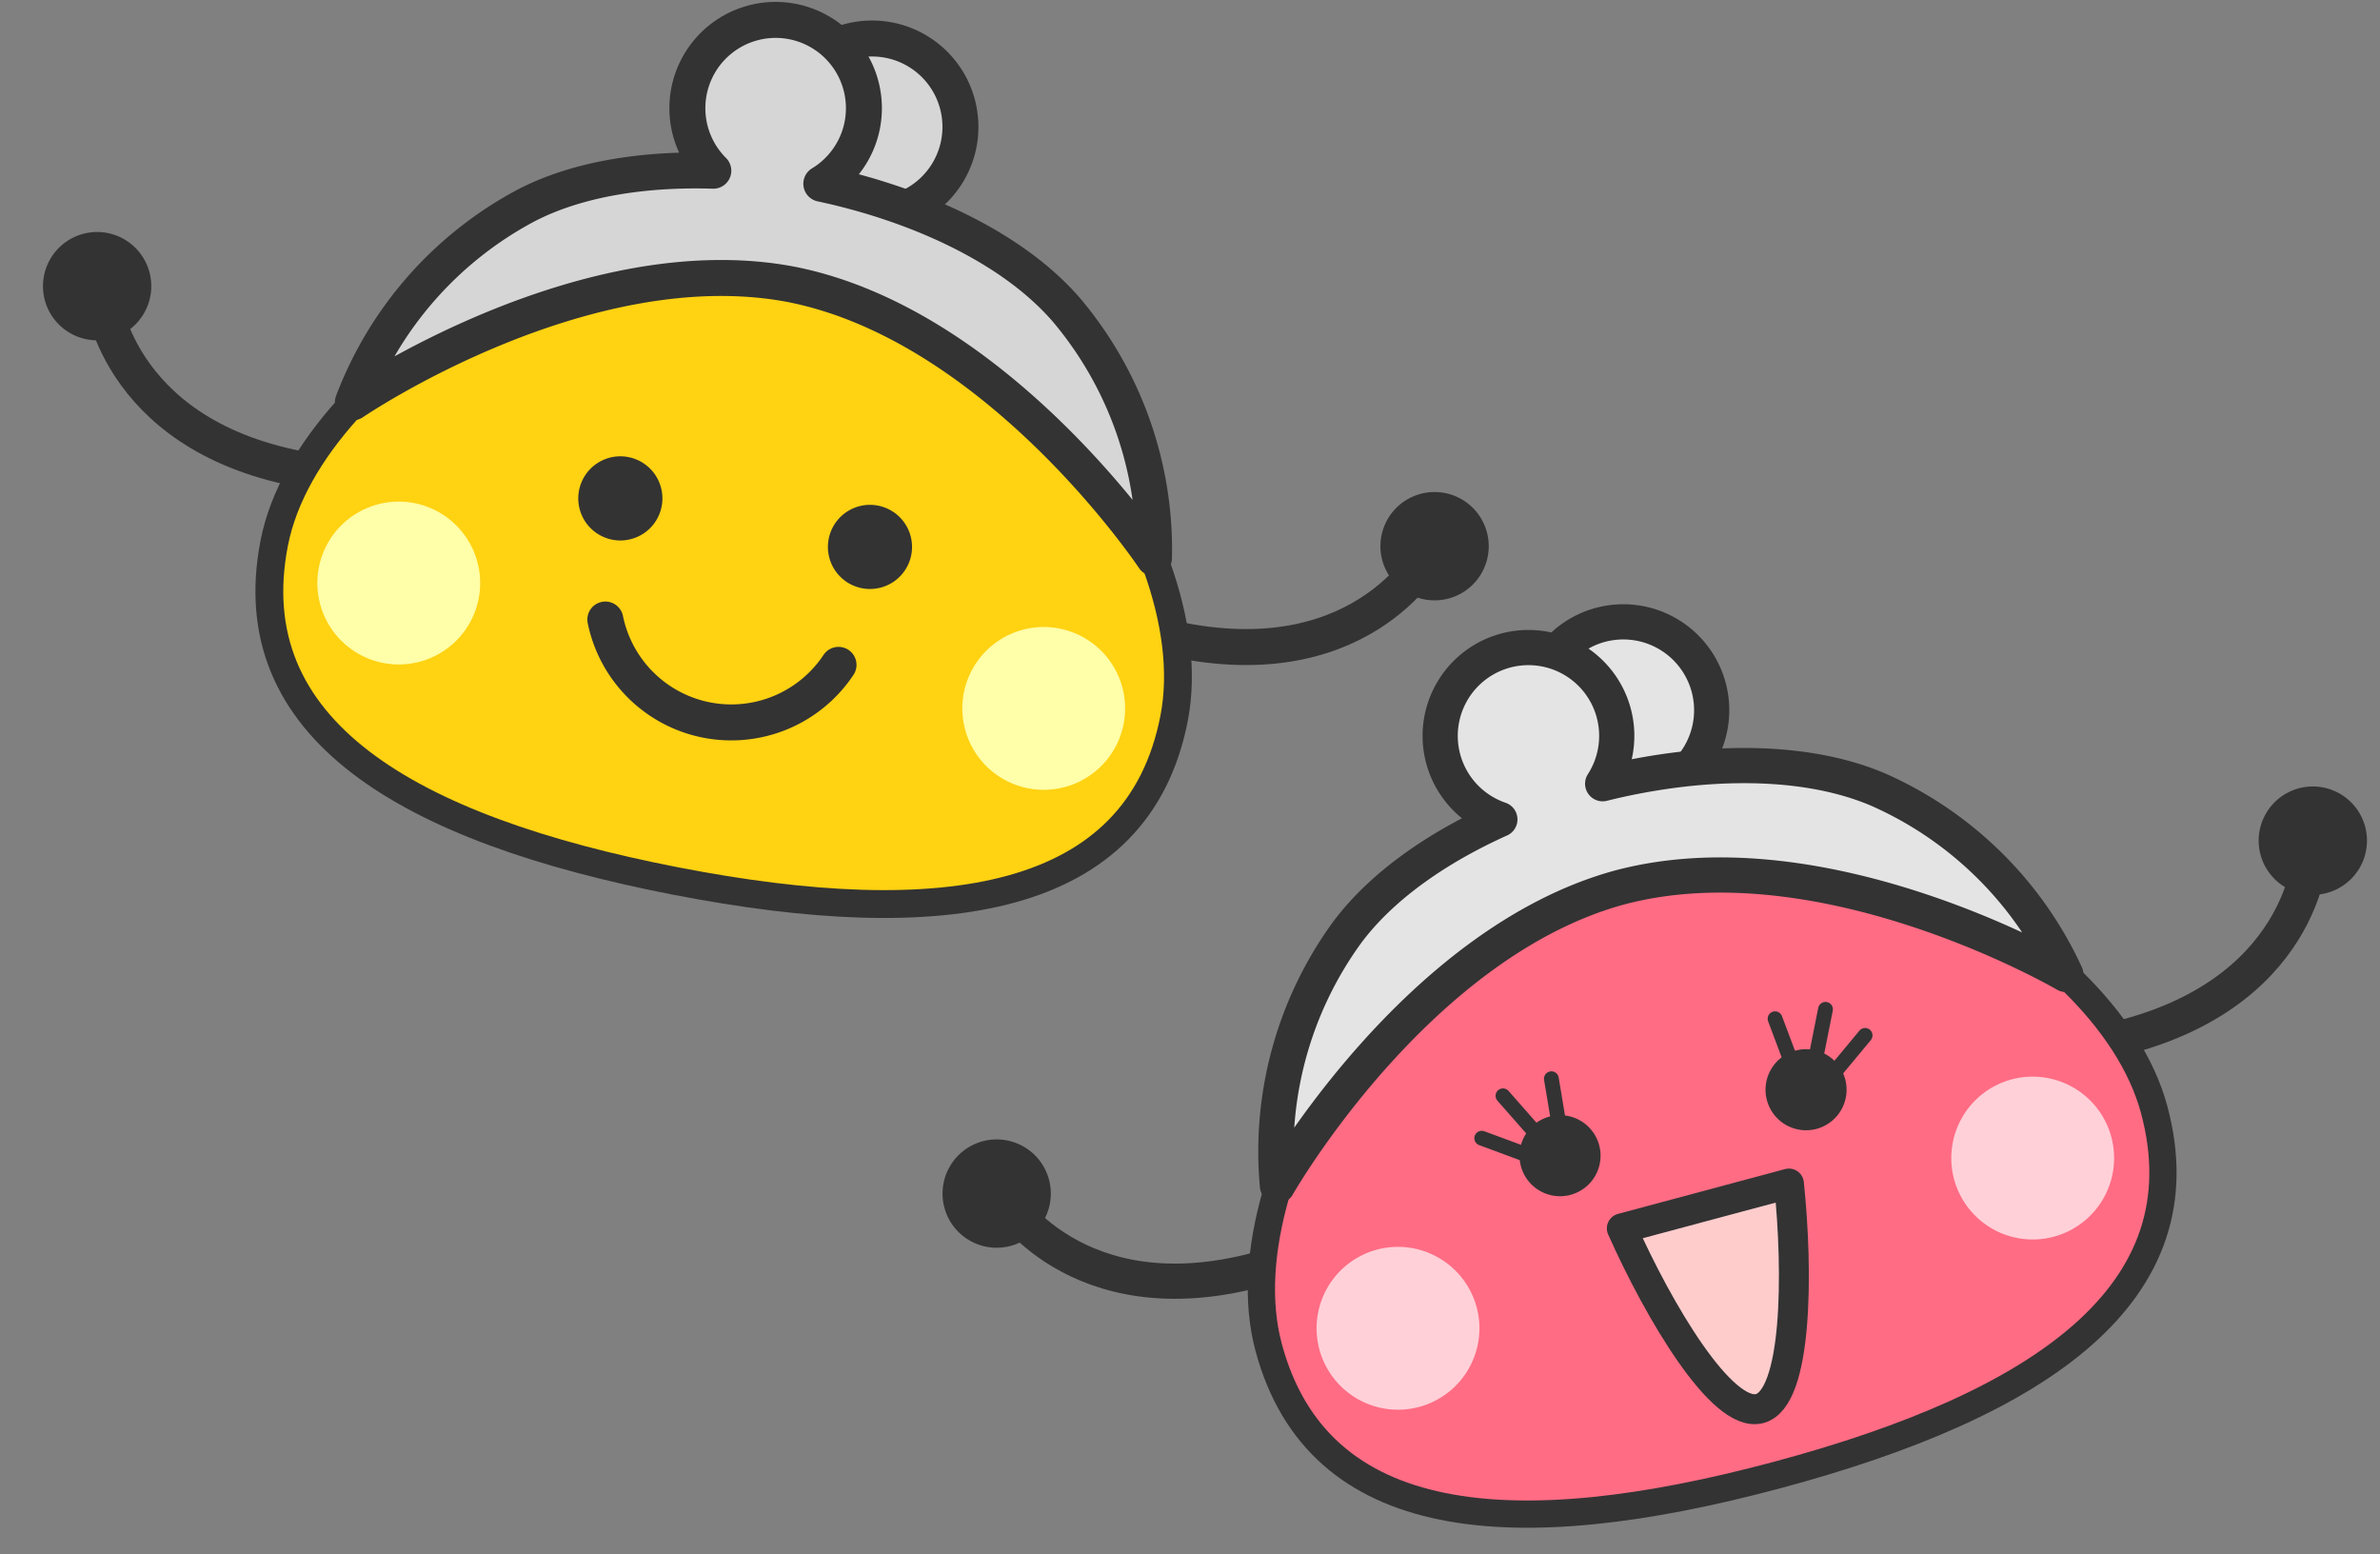 <svg xmlns="http://www.w3.org/2000/svg" xmlns:xlink="http://www.w3.org/1999/xlink" width="265" height="173" viewBox="0 0 265 173"><rect x="0" y="0" width="265" height="173" fill="#808080" stroke="none"/><defs><clipPath id="a"><rect width="265" height="173" transform="translate(1541 2288)" fill="none"/></clipPath></defs><g transform="translate(-1541 -2288)" clip-path="url(#a)"><g transform="translate(1535.839 2275.801)"><g transform="translate(89.576 62.948) rotate(11)"><g transform="translate(-81.882 -48.21)"><g transform="translate(0 37.678)"><g transform="translate(132.086)"><path d="M0,6.031A6.03,6.03,0,1,0,6.032,0,6.03,6.03,0,0,0,0,6.031Z" transform="translate(19.618)" fill="#333"/><path d="M0,15.078C21.1,15.078,25.331,0,25.331,0M0,15.078" transform="translate(0 6.635)" fill="none" stroke="#333" stroke-linecap="round" stroke-linejoin="round" stroke-width="4.005"/></g><g transform="translate(0 0)"><path d="M25.331,15.078C4.225,15.078,0,0,0,0M25.331,15.078" transform="translate(6.632 6.635)" fill="none" stroke="#333" stroke-linecap="round" stroke-linejoin="round" stroke-width="4.005"/><path d="M0,6.031A6.029,6.029,0,1,0,6.028,0,6.032,6.032,0,0,0,0,6.031Z" fill="#333"/></g></g><path d="M102.077,46.855c0,21.1-20.639,28.377-51.042,28.377S0,67.955,0,46.855,31.268,0,51.035,0c20.374,0,51.042,25.751,51.042,46.855Z" transform="translate(30.843 21.187)" fill="#ffd212" stroke="#333" stroke-linecap="round" stroke-linejoin="round" stroke-width="3.1"/><g transform="translate(36.448 0)"><path d="M19.674,9.836A9.837,9.837,0,1,1,9.835,0a9.838,9.838,0,0,1,9.839,9.836Z" transform="translate(41.064)" fill="#d6d6d6"/><path d="M19.674,9.836A9.837,9.837,0,1,1,9.835,0a9.838,9.838,0,0,1,9.839,9.836Z" transform="translate(41.064)" fill="none" stroke="#333" stroke-linecap="round" stroke-linejoin="round" stroke-width="4.005"/><path d="M76.041,25.717c-7.556-5.939-19.2-8.408-29.482-8.587A9.828,9.828,0,1,0,34.477,18c-7.3,1.188-14.448,3.629-19.65,7.716A41.37,41.37,0,0,0,0,50.965s21.872-22.125,45.43-22.2c23.568.075,45.438,22.2,45.438,22.2A41.351,41.351,0,0,0,76.041,25.717Z" transform="translate(0 0)" fill="#d6d6d6"/><path d="M76.041,25.717c-7.556-5.939-19.2-8.408-29.482-8.587A9.828,9.828,0,1,0,34.477,18c-7.3,1.188-14.448,3.629-19.65,7.716A41.37,41.37,0,0,0,0,50.965s21.872-22.125,45.43-22.2c23.568.075,45.438,22.2,45.438,22.2A41.351,41.351,0,0,0,76.041,25.717Z" transform="translate(0 0)" fill="none" stroke="#333" stroke-linecap="round" stroke-linejoin="round" stroke-width="4.005"/></g><g transform="translate(36.239 60.676)"><path d="M18.128,9.064A9.064,9.064,0,1,1,9.061,0a9.068,9.068,0,0,1,9.067,9.064Z" transform="translate(0 0)" fill="#ffffa9"/><path d="M18.123,9.064A9.062,9.062,0,1,1,9.062,0a9.064,9.064,0,0,1,9.061,9.064Z" transform="translate(73.161)" fill="#ffffa9"/></g><path d="M0,0A14.323,14.323,0,0,0,13.224,8.83,14.328,14.328,0,0,0,26.449,0M0,0" transform="translate(68.657 69.339)" fill="none" stroke="#333" stroke-linecap="round" stroke-linejoin="round" stroke-width="4.005"/><g transform="translate(63.04 51.099)"><path d="M9.367,4.683A4.683,4.683,0,1,1,4.683,0,4.683,4.683,0,0,1,9.367,4.683Z" transform="translate(28.315)" fill="#333"/><path d="M9.368,4.683A4.684,4.684,0,1,1,4.685,0,4.684,4.684,0,0,1,9.368,4.683Z" fill="#333"/></g></g></g><g transform="matrix(0.966, -0.259, 0.259, 0.966, 190.577, 129.781)"><g transform="translate(-81.88 -48.247)"><g transform="translate(0 37.708)"><g transform="translate(132.086)"><path d="M0,6.034A6.029,6.029,0,1,0,6.031,0,6.033,6.033,0,0,0,0,6.034Z" transform="translate(19.616)" fill="#333"/><path d="M0,15.088C21.1,15.088,25.328,0,25.328,0M0,15.088" transform="translate(0 6.64)" fill="none" stroke="#333" stroke-linecap="round" stroke-linejoin="round" stroke-width="3.918"/></g><g transform="translate(0 0)"><path d="M25.33,15.088C4.225,15.088,0,0,0,0M25.33,15.088" transform="translate(6.632 6.64)" fill="none" stroke="#333" stroke-linecap="round" stroke-linejoin="round" stroke-width="3.918"/><path d="M0,6.034A6.028,6.028,0,1,0,6.026,0,6.033,6.033,0,0,0,0,6.034Z" fill="#333"/></g></g><path d="M102.075,46.892c0,21.116-20.638,28.4-51.042,28.4S0,68.008,0,46.892,31.266,0,51.033,0c20.375,0,51.042,25.772,51.042,46.892Z" transform="translate(30.842 21.204)" fill="#ff6c84" stroke="#333" stroke-linecap="round" stroke-linejoin="round" stroke-width="3.032"/><g transform="translate(36.445 0)"><path d="M19.675,9.844A9.837,9.837,0,1,1,9.835,0a9.842,9.842,0,0,1,9.84,9.844Z" transform="translate(41.064)" fill="#e4e4e5"/><path d="M19.675,9.844A9.837,9.837,0,1,1,9.835,0a9.842,9.842,0,0,1,9.84,9.844Z" transform="translate(41.064)" fill="none" stroke="#333" stroke-linecap="round" stroke-linejoin="round" stroke-width="3.918"/><path d="M76.042,25.737c-7.556-5.944-19.2-8.413-29.481-8.594a9.829,9.829,0,1,0-12.083.873c-7.3,1.188-14.447,3.631-19.65,7.721A41.434,41.434,0,0,0,0,51S21.874,28.862,45.43,28.786C69,28.862,90.866,51,90.866,51A41.386,41.386,0,0,0,76.042,25.737Z" transform="translate(0 0)" fill="#e4e4e5"/><path d="M76.042,25.737c-7.556-5.944-19.2-8.413-29.481-8.594a9.829,9.829,0,1,0-12.083.873c-7.3,1.188-14.447,3.631-19.65,7.721A41.434,41.434,0,0,0,0,51S21.874,28.862,45.43,28.786C69,28.862,90.866,51,90.866,51A41.386,41.386,0,0,0,76.042,25.737Z" transform="translate(0 0)" fill="none" stroke="#333" stroke-linecap="round" stroke-linejoin="round" stroke-width="3.918"/></g><g transform="translate(36.238 60.724)"><path d="M18.128,9.07A9.064,9.064,0,1,1,9.062,0a9.073,9.073,0,0,1,9.066,9.07Z" transform="translate(0 0)" fill="#ffd0d8"/><path d="M18.126,9.07A9.063,9.063,0,1,1,9.064,0a9.069,9.069,0,0,1,9.062,9.07Z" transform="translate(73.158)" fill="#ffd0d8"/></g><g transform="translate(59.785 47.38)"><g transform="translate(31.761 0)"><g transform="translate(3.224)"><path d="M0,6.579,3.249,0M0,6.579" transform="translate(2.446 0.442)" fill="none" stroke="#333" stroke-linecap="round" stroke-linejoin="round" stroke-width="1.647"/><path d="M0,4.3,6.073,0M0,4.3" transform="translate(3.13 4.386)" fill="none" stroke="#333" stroke-linecap="round" stroke-linejoin="round" stroke-width="1.647"/><path d="M.666,6.844,0,0M.666,6.844" fill="none" stroke="#333" stroke-linecap="round" stroke-linejoin="round" stroke-width="1.647"/></g><path d="M0,4.52A4.511,4.511,0,1,0,4.508,0,4.511,4.511,0,0,0,0,4.52Z" transform="translate(0 4.016)" fill="#333"/></g><g transform="translate(0 0)"><path d="M0,0,3.25,6.579m0,0" transform="translate(3.507 0.442)" fill="none" stroke="#333" stroke-linecap="round" stroke-linejoin="round" stroke-width="1.647"/><path d="M0,0,6.072,4.3m0,0" transform="translate(0 4.386)" fill="none" stroke="#333" stroke-linecap="round" stroke-linejoin="round" stroke-width="1.647"/><path d="M.668,0,0,6.844m0,0" transform="translate(8.535)" fill="none" stroke="#333" stroke-linecap="round" stroke-linejoin="round" stroke-width="1.647"/><path d="M9.021,4.52A4.51,4.51,0,1,1,4.513,0,4.511,4.511,0,0,1,9.021,4.52Z" transform="translate(3.405 4.016)" fill="#333"/></g></g><path d="M0,0C1.57,9.906,5.29,23.349,9.634,23.348S17.687,9.9,19.263,0Z" transform="translate(72.249 65.499)" fill="#fcc" stroke="#333" stroke-linecap="round" stroke-linejoin="round" stroke-width="3.331"/></g></g></g></g></svg>